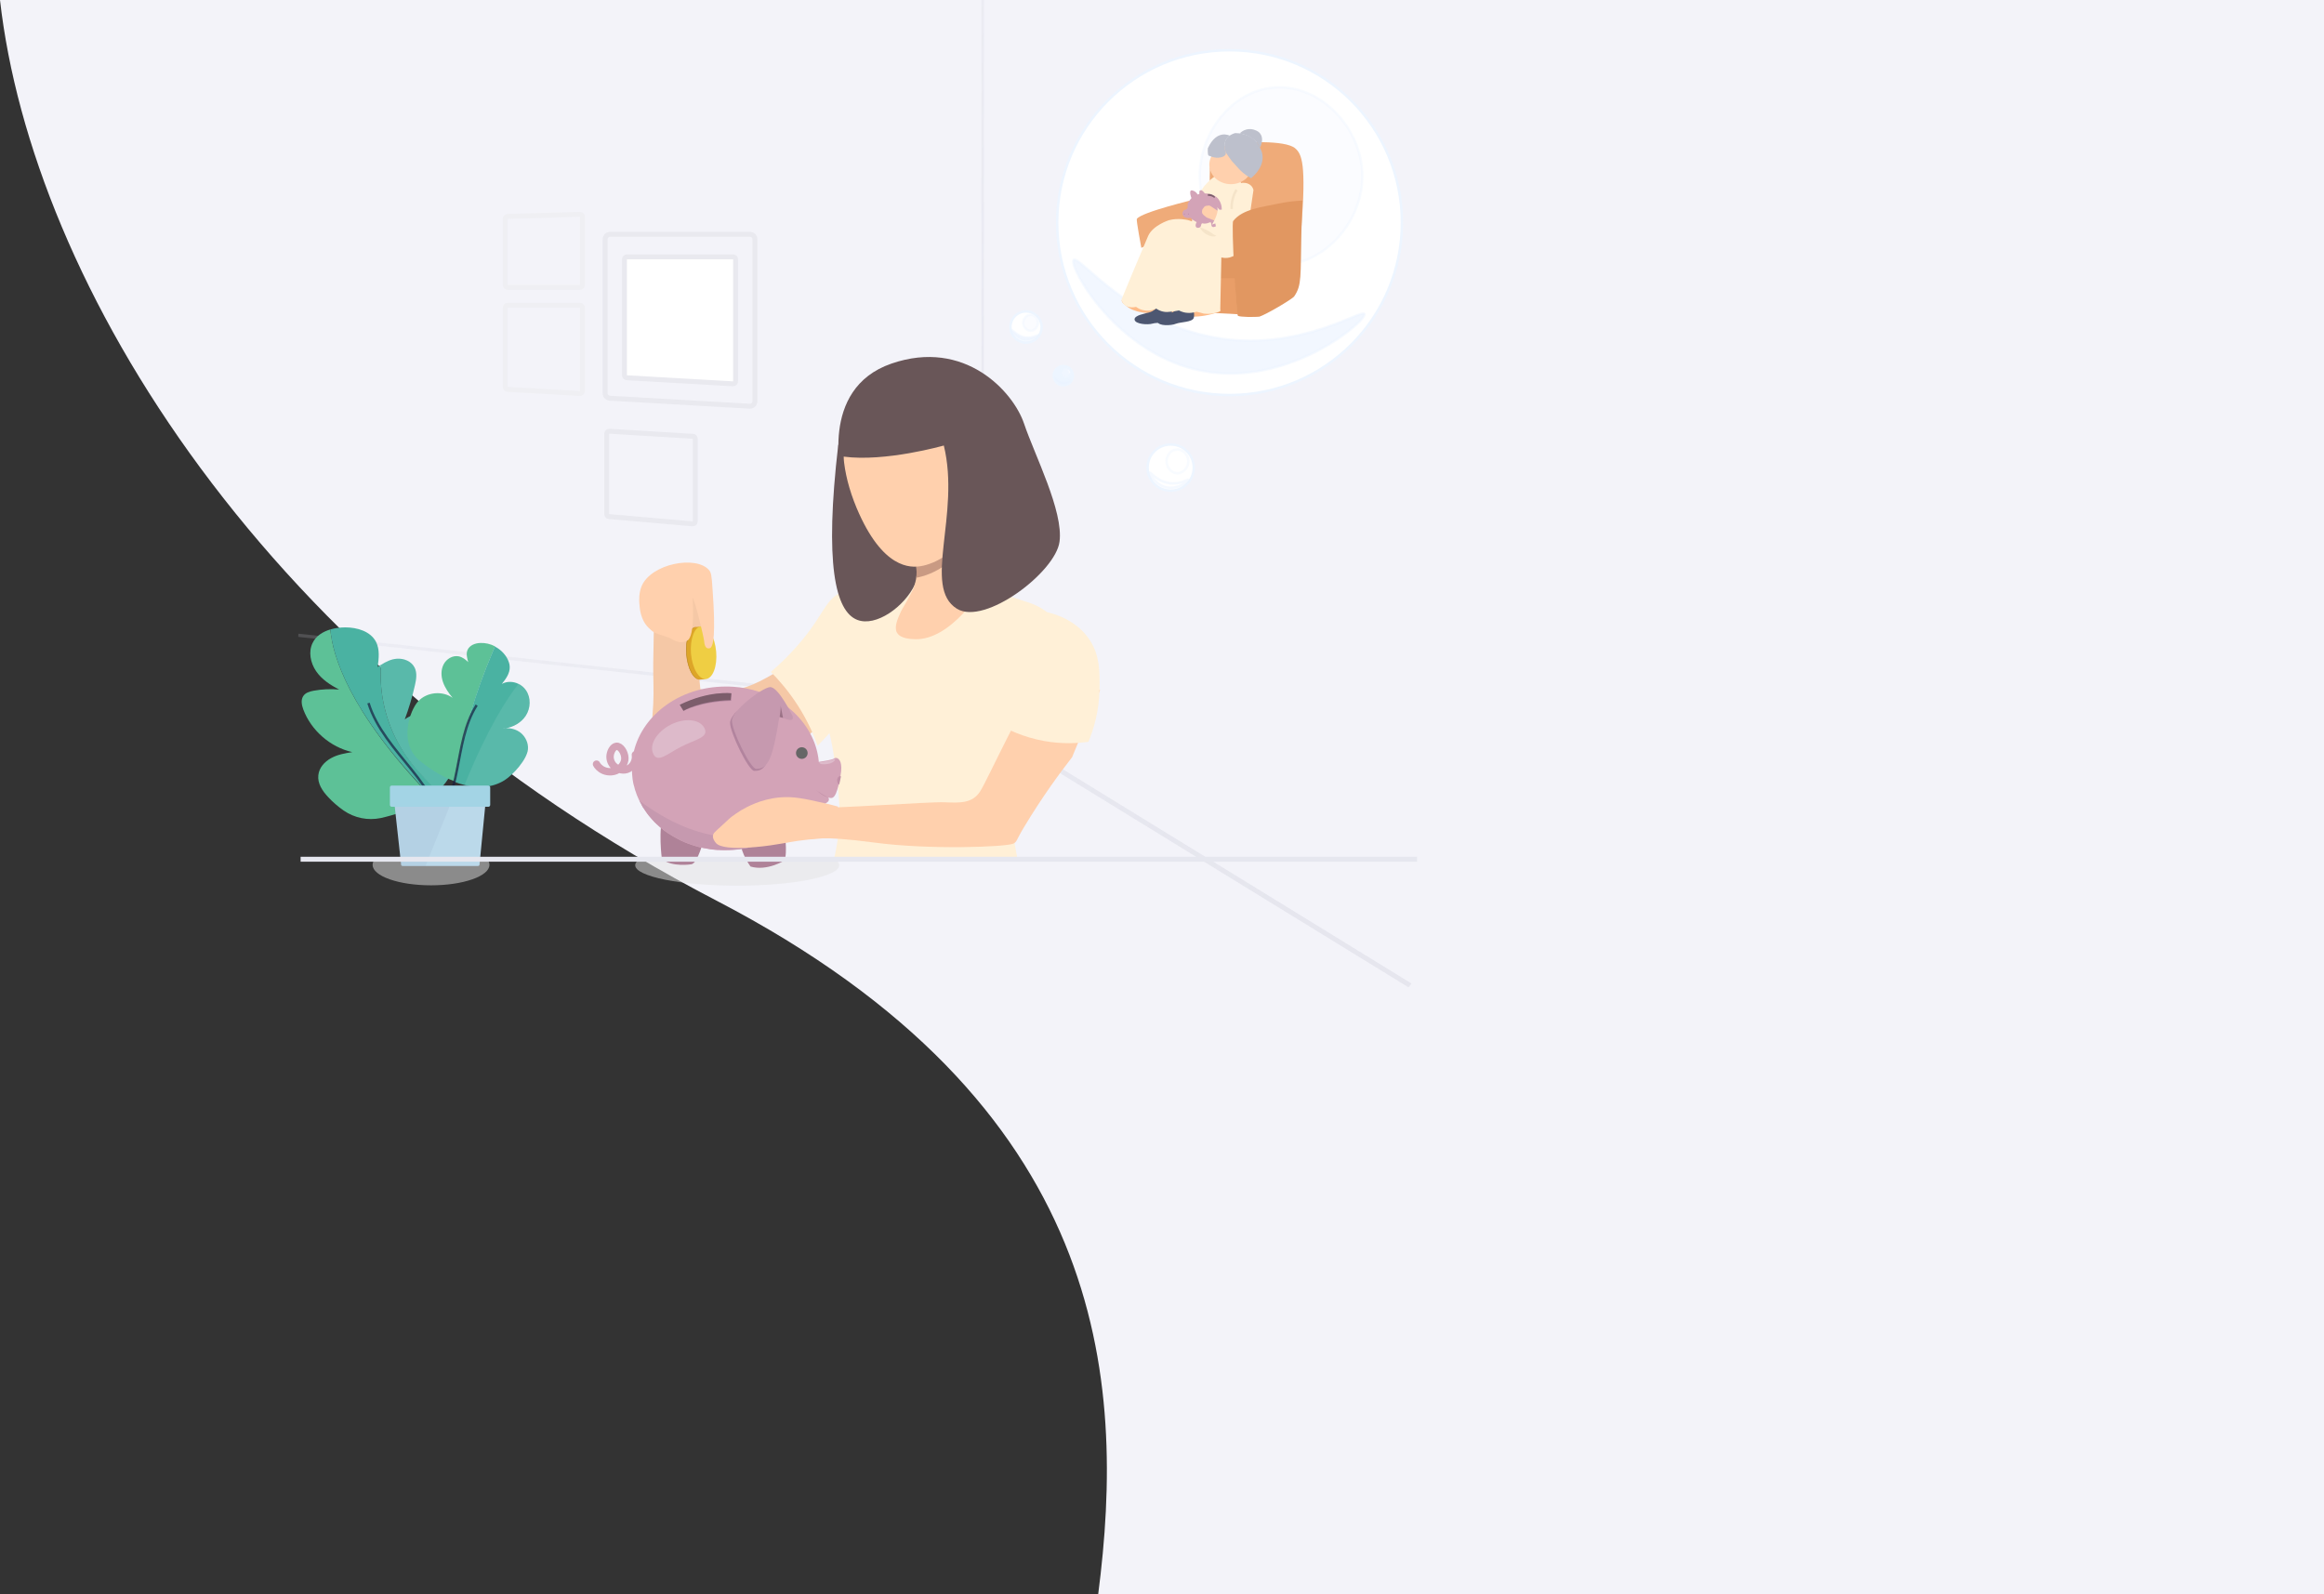 <svg width="943" height="647" viewBox="0 0 943 647" fill="none" xmlns="http://www.w3.org/2000/svg">
<rect x="0" y="0" width="943" height="647" fill="#333333" stroke="none"/>
<path fill-rule="evenodd" clip-rule="evenodd" d="M0 0C12.983 114.706 107.209 270.172 290.704 365.5C449.827 448.166 456.872 559.68 445.609 647H943V0H0Z" fill="#F3F3F9"/>
<path d="M498.91 160.321C537.539 160.321 568.855 128.995 568.855 90.352C568.855 51.708 537.539 20.382 498.91 20.382C460.28 20.382 428.965 51.708 428.965 90.352C428.965 128.995 460.28 160.321 498.91 160.321Z" fill="white" stroke="#EDF5FF" stroke-miterlimit="10"/>
<path opacity="0.5" d="M553.632 127.445C554.725 130.022 523.265 157.198 487.981 150.56C453.008 144 433.492 107.922 435.678 105.501C437.786 103.158 459.019 132.521 496.333 137.519C528.652 141.892 552.695 125.258 553.632 127.445Z" fill="#E6F1FF" stroke="#EDF5FF" stroke-miterlimit="10"/>
<path d="M545.67 59.584C547.621 67.705 541.22 76.061 539.737 75.592C538.488 75.202 541.61 68.564 538.878 60.443C535.834 51.462 528.184 47.87 528.808 46.933C529.589 45.84 543.25 49.666 545.67 59.584Z" fill="white"/>
<path opacity="0.4" d="M552.773 71.532C552.773 90.898 535.99 109.093 516.864 107.453C499.144 105.97 486.654 88.165 486.81 71.063C486.966 54.273 499.378 37.015 516.864 35.532C535.99 34.048 552.773 52.165 552.773 71.532Z" fill="#F5F9FF" stroke="#EDF5FF" stroke-miterlimit="10"/>
<path d="M247.252 175.008L281.184 177.073C281.711 177.105 282.123 177.542 282.123 178.071V211.593C282.123 212.18 281.621 212.64 281.036 212.589L247.105 209.64C246.588 209.595 246.191 209.163 246.191 208.644V176.006C246.191 175.43 246.677 174.973 247.252 175.008Z" stroke="#E9E9EF" stroke-width="2"/>
<path d="M247.537 95.094H304.321C305.425 95.094 306.321 95.989 306.321 97.094V162.856C306.321 164.006 305.354 164.919 304.206 164.853L247.423 161.6C246.364 161.539 245.537 160.663 245.537 159.603V97.094C245.537 95.989 246.433 95.094 247.537 95.094Z" stroke="#E9E9EF" stroke-width="2"/>
<path d="M254.385 104.25H297.473C298.025 104.25 298.473 104.697 298.473 105.25V154.76C298.473 155.335 297.989 155.791 297.416 155.758L254.328 153.305C253.799 153.275 253.385 152.837 253.385 152.306V105.25C253.385 104.697 253.833 104.25 254.385 104.25Z" fill="white" stroke="#E9E9EF" stroke-width="2"/>
<path d="M205.99 123.869H235.343C235.896 123.869 236.343 124.317 236.343 124.869V158.684C236.343 159.259 235.86 159.715 235.287 159.683L205.933 158.013C205.403 157.983 204.99 157.545 204.99 157.015V124.869C204.99 124.317 205.437 123.869 205.99 123.869Z" stroke="#EFEFF3" stroke-width="2"/>
<path d="M205.96 87.842L235.314 86.979C235.877 86.962 236.343 87.414 236.343 87.978V115.637C236.343 116.19 235.896 116.637 235.343 116.637H205.99C205.437 116.637 204.99 116.19 204.99 115.637V88.841C204.99 88.301 205.42 87.858 205.96 87.842Z" stroke="#EFEFF3" stroke-width="2"/>
<path fill-rule="evenodd" clip-rule="evenodd" d="M398.219 0V287.569L121.09 257.164L121 258.47L399.258 288.998V0H398.219ZM572.735 399.137L395.84 290.419L394.658 291.984L571.553 400.702L572.735 399.137Z" fill="url(#paint0_linear)"/>
<path d="M463.116 100.593C463.116 100.593 460.982 89.233 461.287 88.852C462.964 86.107 485.143 80.846 485.143 80.846L483.466 91.368L463.116 100.593Z" fill="#EFAB79"/>
<path d="M503.13 127.584C503.13 127.584 481.484 126.135 469.29 126.593L470.738 110.505L506.864 110.048L503.13 127.584Z" fill="#E99E68"/>
<path d="M455.189 121.865C454.884 122.78 457.323 124.382 457.933 124.839C458.619 125.296 460.22 126.288 463.649 126.821C466.393 127.279 468.527 127.126 469.061 127.05C477.368 126.516 479.884 129.337 487.582 128.27C491.164 127.812 495.356 126.593 495.279 125.83C495.203 124.763 487.963 125.296 476.454 124.077C463.802 122.78 455.723 120.341 455.189 121.865Z" fill="#FEBB88"/>
<path d="M475.463 123.466C475.463 123.466 473.634 123.543 472.72 123.238C471.805 122.933 471.119 123.085 471.119 123.085C471.119 123.085 468.68 126.135 466.698 126.669C464.793 127.279 460.144 127.889 460.372 129.718C460.601 131.548 465.708 131.93 467.689 131.32C469.671 130.71 474.32 131.396 475.158 129.718C476.073 128.117 475.082 124.305 475.463 123.466Z" fill="#4D5771"/>
<path d="M483.923 122.704C483.923 122.704 482.094 123.009 481.179 122.78C480.265 122.552 479.579 122.78 479.579 122.78C479.579 122.78 477.445 126.059 475.616 126.821C473.786 127.584 469.213 128.727 469.671 130.557C470.052 132.387 475.234 132.158 477.14 131.396C479.045 130.633 483.771 130.786 484.381 129.032C484.99 127.279 483.618 123.619 483.923 122.704Z" fill="#4D5771"/>
<path d="M469.29 104.482L503.892 103.719L503.663 112.869H469.671L469.29 104.482Z" fill="#E19761"/>
<path d="M492.307 62.929C492.307 62.929 494.365 59.727 498.938 58.659C503.511 57.592 521.498 56.677 525.538 60.184C528.281 62.547 530.034 66.588 528.053 92.435C527.214 103.872 526.071 113.326 525.157 119.73C520.507 122.628 515.782 125.525 511.133 128.422C508.236 128.346 505.264 128.27 502.368 128.193C502.215 127.278 501.987 125.83 501.834 123.924C499.624 103.109 506.026 93.502 500.386 87.174C497.185 83.667 493.831 85.192 491.697 81.075C491.697 81.075 490.554 78.94 490.935 68.266L492.307 62.929Z" fill="#EFAB79"/>
<path d="M485.601 90.987C485.448 90.91 485.067 90.605 484.381 90.224C483.39 89.69 482.552 89.462 482.018 89.309C482.018 89.309 478.055 88.318 474.244 89.385C474.244 89.385 467.766 91.444 465.86 95.79L459.839 110.047L455.038 121.637C455.19 122.17 455.495 122.856 456.105 123.543C457.934 125.372 460.83 124.534 460.983 124.534C461.592 124.991 462.736 125.754 464.412 125.982C466.699 126.364 468.452 125.525 469.138 125.22C470.205 125.982 471.196 126.287 471.882 126.44C473.101 126.745 474.168 126.592 475.616 126.44C476.759 126.287 477.674 126.135 478.36 125.982C478.894 126.287 479.579 126.516 480.342 126.745C482.628 127.279 484.534 126.821 485.524 126.516C486.515 126.745 487.506 126.974 488.497 127.279C489.335 127.355 490.402 127.431 491.698 127.279C493.146 127.05 494.366 126.669 495.128 126.287C495.28 119.044 495.433 111.801 495.585 104.482C496.347 104.634 497.567 104.863 499.015 104.482C501.454 103.795 502.749 101.889 503.435 100.746C505.722 97.239 506.484 91.673 504.655 90.605C502.597 89.385 499.853 95.256 494.518 94.799C491.317 94.494 486.591 91.749 485.601 90.987Z" fill="#FFF0D7"/>
<path d="M493.375 71.239C491.774 72.307 488.039 75.128 485.677 80.388C483.314 85.802 483.848 90.681 484.229 92.511C488.802 93.96 493.298 95.485 497.871 96.933C496.804 89.157 498.481 84.734 500.31 82.066C501.758 80.084 504.578 77.263 503.74 74.67C503.435 73.755 502.749 73.069 502.292 72.688C499.319 72.23 496.347 71.773 493.375 71.239Z" fill="#FFF0D7"/>
<path d="M499.472 74.747C504.312 74.747 508.237 71.197 508.237 66.817C508.237 62.438 504.312 58.888 499.472 58.888C494.631 58.888 490.707 62.438 490.707 66.817C490.707 71.197 494.631 74.747 499.472 74.747Z" fill="#FFD0AD"/>
<path d="M497.338 61.785C497.338 61.785 498.329 63.386 499.853 65.369C500.615 66.207 501.301 66.97 502.063 67.808C502.825 68.723 503.969 69.867 505.417 70.934C506.179 71.468 506.941 71.926 507.627 72.307C507.627 72.307 515.02 66.817 511.286 59.955C511.286 59.955 509.38 54.161 501.225 54.008C501.225 54.008 495.051 55.304 497.338 61.785Z" fill="#BDC0CC"/>
<path d="M497.338 61.785C497.871 63.615 494.975 63.92 494.975 63.92C492.917 64.377 490.326 63.081 490.326 63.081C489.945 62.319 490.097 60.184 490.097 60.184C493.755 52.178 499.014 55.076 499.014 55.076C499.014 55.076 495.737 56.677 497.338 61.785Z" fill="#BDC0CC"/>
<path d="M503.054 54.161C503.435 53.703 504.349 52.941 505.721 52.56C508.084 51.95 509.989 53.093 510.371 53.322C510.371 53.322 513.572 55 511.285 59.879C510.904 59.193 510.447 58.354 509.761 57.592C507.398 55.076 504.349 54.39 503.054 54.161Z" fill="#BDC0CC"/>
<path d="M497.871 88.318C497.49 92.664 498.938 96.171 501.301 96.934C501.758 97.086 502.521 97.239 503.588 96.934C504.883 97.086 505.874 95.714 505.874 95.714L508.618 77.11C507.856 74.137 504.807 74.213 504.807 74.213C502.216 73.908 500.005 76.882 500.005 76.882C500.005 76.882 498.71 80.465 498.557 81.685C498.329 82.752 498.176 83.896 498.024 85.116C497.948 86.26 497.871 87.327 497.871 88.318Z" fill="#FFF0D7"/>
<path d="M486.744 92.206C487.43 92.359 488.039 92.588 488.649 92.892C489.259 93.198 489.792 93.426 490.326 93.731C490.859 94.036 491.393 94.341 491.85 94.722C492.384 95.027 492.841 95.409 493.527 95.713C492.841 96.019 492.079 96.019 491.469 95.866C490.783 95.713 490.173 95.485 489.564 95.104C488.954 94.799 488.497 94.341 487.963 93.884C487.506 93.35 487.049 92.816 486.744 92.206Z" fill="#F5E4C9"/>
<path d="M488.573 78.483C492.307 78.406 494.136 80.465 494.136 80.465C494.136 80.465 495.661 82.142 495.737 84.506C495.737 84.735 495.737 84.887 495.737 84.887C495.737 84.887 495.737 84.963 495.737 85.04C495.28 90.91 493.222 91.901 493.222 91.901C493.069 91.978 492.307 92.359 491.85 91.978C491.316 91.597 491.697 90.377 491.164 90.224C491.012 90.148 490.935 90.3 490.326 90.453C489.944 90.605 489.411 90.758 488.801 90.758C488.115 90.758 488.039 90.529 487.734 90.682C487.277 90.91 487.506 91.597 487.048 92.13C486.667 92.511 485.829 92.588 485.448 92.283C484.762 91.673 485.448 90.148 485.6 90.148C485.6 90.148 484.914 89.843 484.228 89.385C483.618 88.928 483.085 88.394 483.085 88.394C483.085 88.394 481.18 88.852 480.341 87.784C479.808 87.174 479.731 86.183 480.189 85.573C480.57 85.04 481.18 85.268 481.637 84.735C482.17 84.125 481.637 83.591 482.094 82.371C482.551 81.304 483.466 80.465 483.466 80.389C483.39 80.389 482.475 77.796 483.237 77.339C483.542 77.11 484 77.339 484.381 77.491C485.371 77.873 485.981 78.864 485.905 78.94C485.905 78.94 486.515 78.711 486.667 78.711C486.743 78.711 487.506 78.483 488.573 78.483Z" fill="#D3A3B7"/>
<path d="M494.365 85.726C493.298 85.04 492.308 84.353 491.241 83.667C490.936 83.439 490.555 83.362 490.25 83.439L489.64 83.515C489.259 83.515 488.802 83.743 488.573 84.049L488.116 84.658C487.811 84.963 487.735 85.421 487.735 85.802V86.107C487.735 86.488 487.963 86.87 488.268 87.174L489.488 88.166C489.64 88.242 489.792 88.394 489.945 88.394C490.936 88.776 491.85 89.157 492.841 89.538C493.146 89.081 493.451 88.471 493.756 87.784C493.984 87.022 494.213 86.336 494.365 85.726Z" fill="#FFD0AD"/>
<path d="M503.664 100.669C503.664 100.669 503.207 106.54 502.292 106.616" stroke="#4A4A4A" stroke-width="1.5" stroke-miterlimit="10" stroke-linejoin="round"/>
<path d="M486.972 80.846C486.896 80.389 486.82 79.931 486.744 79.398C486.668 78.711 486.667 78.102 486.667 77.568C486.82 77.415 486.972 77.263 487.201 77.186C487.887 77.11 488.573 78.102 488.954 78.635C489.183 79.016 489.488 79.474 489.716 80.084C488.802 80.389 487.887 80.618 486.972 80.846Z" fill="#D3A3B7"/>
<path d="M494.746 91.52C494.746 91.52 496.042 95.942 501.453 95.79" stroke="#4A4A4A" stroke-width="0.75" stroke-miterlimit="10" stroke-linejoin="round"/>
<path d="M501.758 77.034C501.758 77.034 499.548 80.16 499.777 84.811" stroke="#F5E4C9" stroke-miterlimit="10"/>
<path d="M520.889 118.815L520.965 119.197L520.279 119.273L520.889 118.815Z" fill="#4A4A4A"/>
<path d="M490.097 78.788C490.097 78.788 491.393 78.406 492.993 79.779L492.765 80.389C492.765 80.389 491.926 79.474 490.097 79.474V78.788Z" fill="#7C5D6B"/>
<path d="M481.637 88.166C482.605 88.166 483.39 87.517 483.39 86.717C483.39 85.917 482.605 85.268 481.637 85.268C480.668 85.268 479.884 85.917 479.884 86.717C479.884 87.517 480.668 88.166 481.637 88.166Z" fill="#D3A3B7"/>
<path d="M480.57 87.098C480.696 87.098 480.799 86.996 480.799 86.869C480.799 86.743 480.696 86.641 480.57 86.641C480.444 86.641 480.341 86.743 480.341 86.869C480.341 86.996 480.444 87.098 480.57 87.098Z" fill="#C18FA6"/>
<path d="M482.247 87.098C482.373 87.098 482.475 86.996 482.475 86.869C482.475 86.743 482.373 86.641 482.247 86.641C482.12 86.641 482.018 86.743 482.018 86.869C482.018 86.996 482.12 87.098 482.247 87.098Z" fill="#C18FA6"/>
<path d="M502.216 91.978C501.987 89.843 501.682 89.004 501.301 88.318C500.92 87.632 500.463 87.174 500.158 86.869C498.405 84.811 494.823 85.116 494.823 85.116L493.908 84.124C494.746 86.564 491.774 91.139 491.774 91.139L493.146 90.681C493.451 94.036 497.262 96.323 497.262 96.323C499.243 97.162 501.149 97.238 502.063 96.247C502.597 95.714 502.444 94.417 502.216 91.978Z" fill="#FFF0D7"/>
<path d="M528.51 81.38C528.358 84.277 528.205 88.852 528.053 94.57C527.672 112.182 528.282 115.69 525.157 120.264C524.395 121.408 513.038 128.041 511.133 128.422C509.227 128.804 503.13 128.651 502.368 128.194C501.606 127.736 499.548 90.682 500.386 89.691C504.121 84.811 512.505 83.972 517.687 82.829C522.108 81.837 525.919 81.532 528.51 81.38Z" fill="#E19761"/>
<path opacity="0.5" d="M340.516 351.134C340.516 355.708 321.995 359.444 299.13 359.444C276.265 359.444 257.744 355.708 257.744 351.134C257.744 350.371 258.278 349.609 259.193 348.923H339.144C340.059 349.609 340.516 350.371 340.516 351.134Z" fill="#E5E5E5"/>
<path opacity="0.5" d="M198.6 350.981C198.6 355.556 188.006 359.292 174.897 359.292C161.788 359.292 151.193 355.556 151.193 350.981C151.193 350.219 151.498 349.456 152.032 348.77H197.762C198.295 349.456 198.6 350.219 198.6 350.981Z" fill="#E5E5E5"/>
<path d="M134.045 255.448C130.996 256.363 128.252 258.04 126.88 260.861C125.051 264.445 125.966 269.019 128.252 272.374C130.539 275.729 134.045 278.016 137.627 279.846C134.197 279.541 130.691 279.693 127.337 280.303C125.661 280.608 123.832 281.142 122.993 282.591C122.002 284.192 122.46 286.25 123.069 287.928C126.27 296.467 134.045 303.253 142.962 305.235C139.989 305.692 136.941 306.226 134.349 307.675C131.682 309.123 129.472 311.563 129.167 314.613C128.786 317.968 130.843 321.017 133.13 323.457C135.035 325.516 137.169 327.346 139.456 328.947C143.877 331.997 149.288 333.064 154.471 331.997C155.919 331.692 157.291 331.31 158.663 330.929C164.303 329.328 169.943 327.193 174.744 323.762C174.821 323.686 174.973 323.61 175.049 323.533C141.133 288.461 134.883 265.512 134.045 255.448Z" fill="#5DC197"/>
<path d="M134.044 255.448C135.95 254.914 138.084 254.609 140.065 254.609C144.943 254.609 150.355 256.21 152.565 260.48C154.166 263.53 153.708 267.266 153.251 270.697C153.708 270.392 154.089 270.087 154.547 269.782V270.315C154.242 275.881 154.699 281.523 155.995 286.936C158.281 296.696 163.083 305.692 169.866 313.012L177.488 321.322C176.726 322.009 175.887 322.695 175.049 323.305C141.132 288.461 134.883 265.512 134.044 255.448Z" fill="#4AB2A2"/>
<path d="M155.995 287.013C154.699 281.6 154.242 275.958 154.547 270.392V269.858C156.529 268.562 158.739 267.494 161.025 267.342C163.922 267.113 167.047 268.409 168.266 271.002C169.333 273.213 168.876 275.805 168.342 278.169C167.275 282.896 165.903 287.47 164.227 291.969C168.876 288.385 176.116 289.224 180.461 293.265C184.729 297.306 186.177 303.863 184.729 309.581C183.586 314.156 180.842 318.197 177.336 321.399L169.714 313.088C163.083 305.769 158.282 296.772 155.995 287.013Z" fill="#4AB2A2"/>
<path opacity="0.1" d="M155.995 287.013C154.699 281.6 154.242 275.958 154.547 270.392V269.858C156.529 268.562 158.739 267.494 161.025 267.342C163.922 267.113 167.047 268.409 168.266 271.002C169.333 273.213 168.876 275.805 168.342 278.169C167.275 282.896 165.903 287.47 164.227 291.969C168.876 288.385 176.116 289.224 180.461 293.265C184.729 297.306 186.177 303.863 184.729 309.581C183.586 314.156 180.842 318.197 177.336 321.399L169.714 313.088C163.083 305.769 158.282 296.772 155.995 287.013Z" fill="#DEF1F1"/>
<path opacity="0.7" d="M149.517 285.335C152.718 295.628 160.263 303.939 167.047 312.402C173.83 320.865 180.232 330.472 180.461 341.298" stroke="#181E41" stroke-miterlimit="10"/>
<path d="M169.714 284.573C173.22 280.837 179.469 280.227 183.661 283.2C182.061 281.294 180.613 279.236 179.774 276.872C178.936 274.509 178.86 271.84 180.003 269.629C181.146 267.418 183.661 265.893 186.1 266.35C187.625 266.655 188.92 267.647 189.987 268.714C189.53 267.113 189.073 265.359 189.682 263.834C190.521 261.852 192.807 261.013 194.865 260.937C196.923 260.861 198.981 261.318 200.886 262.31L199.895 264.673C192.731 281.523 187.548 299.135 184.5 317.129C178.707 314.918 173.448 311.411 170.095 308.513C161.711 301.499 166.208 288.309 169.714 284.573Z" fill="#5DC197"/>
<path opacity="0.1" d="M205.231 295.399C204.85 295.475 204.468 295.475 204.087 295.552C204.468 295.475 204.85 295.475 205.231 295.399Z" fill="#DEF1F1"/>
<path d="M199.819 264.749L200.81 262.386C202.868 263.453 204.697 265.131 205.84 267.265C206.374 268.333 206.831 269.476 206.831 270.696C206.907 273.289 205.231 275.576 203.63 277.558C205.688 276.415 208.279 276.491 210.413 277.558C211.633 278.092 212.624 279.007 213.386 280.074C215.52 283.124 215.367 287.394 213.31 290.52C211.48 293.264 208.432 295.018 205.154 295.552C204.773 295.552 204.392 295.628 204.011 295.704C204.392 295.704 204.773 295.628 205.154 295.552C207.288 295.399 209.499 296.009 211.252 297.382C213.233 298.983 214.453 301.575 214.224 304.091C213.843 308.208 208.203 314.46 204.697 316.671C199.667 319.797 193.95 319.95 188.463 318.577C187.091 318.272 185.719 317.815 184.423 317.281C187.472 299.135 192.655 281.523 199.819 264.749Z" fill="#4AB2A2"/>
<path opacity="0.1" d="M213.462 279.922C215.596 282.972 215.444 287.241 213.386 290.367C211.557 293.112 208.508 294.866 205.231 295.399C204.849 295.399 204.468 295.476 204.087 295.552C204.468 295.552 204.849 295.476 205.231 295.399C207.365 295.247 209.575 295.857 211.328 297.229C213.31 298.83 214.529 301.423 214.3 303.939C213.919 308.056 208.279 314.308 204.773 316.519C199.743 319.645 194.027 319.797 188.539 318.425C197.761 295.857 205.459 283.734 210.49 277.406C211.633 278.016 212.7 278.854 213.462 279.922Z" fill="#DEF1F1"/>
<path opacity="0.7" d="M193.417 286.174C188.463 293.951 187.243 303.405 185.414 312.478C183.661 321.551 180.917 331.005 173.981 337.105" stroke="#181E41" stroke-miterlimit="10"/>
<path d="M163.388 351.439H193.951C194.255 351.439 194.56 351.21 194.56 350.981L197.457 321.246C197.457 320.941 197.228 320.636 196.847 320.636H160.11C159.729 320.636 159.424 320.941 159.501 321.246L162.778 350.981C162.778 351.21 163.007 351.439 163.388 351.439Z" fill="#BBD9EA"/>
<path opacity="0.05" d="M185.872 318.73L172.687 351.362H163.388C163.388 351.362 163.312 351.591 162.778 350.905L158.968 318.73H185.872Z" fill="#283168"/>
<path d="M158.967 327.422H198.142C198.6 327.422 198.905 327.041 198.905 326.659V319.569C198.905 319.111 198.524 318.806 198.142 318.806H158.967C158.51 318.806 158.205 319.188 158.205 319.569V326.659C158.205 327.041 158.51 327.422 158.967 327.422Z" fill="#A3D4E5"/>
<path d="M340.516 284.801C338.534 288.232 334.876 293.417 328.931 297.61C324.968 300.431 320.013 302.642 294.786 305.311C276.189 307.293 271.158 306.836 268.643 305.311C268.338 305.158 267.957 304.853 267.5 304.396C263.384 300.66 264.604 294.027 265.061 285.793C265.366 280.227 264.985 274.737 265.061 269.171C265.214 261.09 265.29 254.304 265.442 249.119C265.899 248.433 271.463 239.97 279.695 240.504C281.067 240.58 284.42 240.809 286.249 243.172C288.993 246.679 285.64 251.94 284.496 259.183C283.734 263.987 283.124 270.925 284.192 279.693C290.289 280.913 295.014 280.532 298.139 279.998C305.075 278.778 310.563 275.5 321.309 269.019C327.33 265.359 326.797 265.283 329.083 264.139C338.001 259.717 347.375 260.175 354.768 261.623C349.967 269.4 345.241 277.101 340.516 284.801Z" fill="#F5C8A6"/>
<path d="M366.277 238.445C362.695 237.378 351.262 234.633 340.668 240.656C334.799 244.011 334.037 249.272 326.034 259.107C320.928 265.359 316.126 269.858 312.773 272.679C316.126 276.034 320.013 280.532 323.748 286.326C327.635 292.426 330.15 298.068 331.751 302.643C336.476 297.915 341.506 292.121 346.308 285.107C358.35 267.723 363.686 250.568 366.277 238.445Z" fill="#FFF0D7"/>
<path d="M410.559 327.65C410.102 333.292 411.016 339.163 412.922 348.922H338.305C338.686 347.55 338.991 346.178 339.22 344.729C341.811 331.691 340.363 321.093 338.686 308.971C335.866 288.995 332.589 290.443 334.113 283.658C336.324 273.822 343.183 271.154 360.637 249.958C364.295 245.536 367.115 241.8 368.945 239.436C370.012 238.369 372.146 236.082 373.213 232.422C374.585 227.847 373.441 223.959 372.984 222.586C381.749 218.698 390.514 214.81 399.355 210.921C399.431 210.921 398.288 223.73 398.822 227.847C398.822 227.847 398.974 233.718 401.108 236.158C408.654 244.621 419.019 242.41 426.031 249.577C436.549 260.403 426.717 287.241 423.363 296.314C417.114 313.012 411.626 314.613 410.559 327.65Z" fill="#FFF0D7"/>
<path d="M286.783 275.575L284.116 275.804C281.448 276.033 278.933 271.382 278.476 265.511C278.019 259.64 279.695 254.608 282.363 254.456L285.03 254.227C282.363 254.456 280.686 259.412 281.143 265.282C281.677 271.153 284.192 275.804 286.783 275.575Z" fill="#DDA528"/>
<path d="M284.344 275.804H284.115C281.448 276.033 278.933 271.382 278.475 265.511C278.018 259.64 279.695 254.608 282.362 254.456H282.591C279.923 254.684 278.247 259.64 278.704 265.511C279.161 271.382 281.676 276.033 284.344 275.804Z" fill="#BA872D"/>
<path d="M286.401 275.576C283.581 275.805 280.914 271.23 280.38 265.283C279.923 259.412 281.752 254.38 284.572 254.151C287.392 253.923 290.06 258.497 290.593 264.444C291.127 270.391 289.221 275.347 286.401 275.576Z" fill="#EFCE43"/>
<path d="M287.697 231.354C288.536 232.346 288.764 233.26 289.145 239.36C290.441 257.354 289.526 262.614 288.002 263.072C287.469 263.224 287.011 263.072 287.011 263.072C286.097 262.691 285.792 261.394 285.716 260.175C285.563 258.573 282.057 243.63 280.99 242.562C280.99 242.562 282.286 258.345 278.78 260.022C275.274 261.776 273.064 259.26 271.082 258.65C265.137 256.744 265.289 256.82 263.079 254.685C259.802 251.407 259.573 246.756 259.421 244.773C259.345 243.706 259.192 240.656 260.335 237.911C264.146 228.762 282.438 225.255 287.697 231.354Z" fill="#FFD0AD"/>
<path d="M285.639 340.459C285.639 340.459 283.124 350.447 280.533 350.752C280.533 350.752 272.682 352.048 268.567 348.617C268.567 348.617 266.89 336.037 269.329 330.7L285.639 340.459Z" fill="#AF8298"/>
<path d="M318.26 336.8C318.26 336.8 319.709 346.33 318.26 349.227C318.26 349.227 311.248 353.649 304.541 351.667C304.541 351.667 300.578 346.254 300.578 341.984L318.26 336.8Z" fill="#AF8298"/>
<path d="M256.448 312.02C256.448 312.401 256.448 312.783 256.448 313.164C256.448 313.926 256.524 314.689 256.6 315.375C256.6 315.68 256.677 315.985 256.677 316.214C256.753 316.671 256.829 317.052 256.905 317.51C256.982 317.967 257.058 318.349 257.21 318.806C257.21 318.958 257.286 319.111 257.363 319.263C257.363 319.416 257.439 319.492 257.439 319.645C257.591 320.331 257.82 321.017 258.125 321.779V321.856C258.353 322.542 258.658 323.228 258.963 323.914C259.039 324.067 259.116 324.219 259.192 324.448C259.268 324.677 259.42 324.829 259.497 325.058C259.649 325.363 259.802 325.744 260.03 326.049C260.183 326.354 260.335 326.659 260.488 326.964C260.716 327.422 260.945 327.803 261.25 328.184C261.478 328.565 261.783 328.946 262.012 329.328C262.241 329.709 262.545 330.014 262.774 330.395C263.079 330.852 263.46 331.234 263.765 331.615C264.07 331.996 264.451 332.377 264.756 332.759C265.061 333.064 265.365 333.445 265.67 333.75L265.747 333.826C266.356 334.436 266.966 334.97 267.576 335.503L267.652 335.58C268.262 336.113 268.948 336.647 269.634 337.181C270.167 337.562 270.701 337.943 271.31 338.324C271.539 338.477 271.768 338.629 272.072 338.782C272.454 339.011 272.758 339.239 273.14 339.468C273.444 339.621 273.673 339.773 273.978 339.925C274.664 340.307 275.274 340.612 275.96 340.993C277.027 341.527 278.094 341.984 279.161 342.365C280.151 342.747 281.142 343.051 282.133 343.356C284.039 343.966 286.096 344.348 288.154 344.653C289.069 344.805 290.06 344.881 290.974 344.958C291.127 344.958 291.203 344.958 291.355 344.958C292.346 345.034 293.413 345.034 294.404 345.034C296.614 345.034 298.748 344.881 300.806 344.576C307.361 343.585 313.306 341.145 318.26 337.714C320.546 336.113 322.68 334.207 324.433 332.149C324.51 332.072 324.51 331.996 324.586 331.996C324.891 331.615 325.196 331.31 325.501 330.929C326.263 330.014 326.949 329.023 327.635 327.955C327.711 327.879 327.787 327.803 327.787 327.65C331.293 328.565 334.265 326.735 335.866 325.439C336.323 325.058 336.476 324.448 336.247 323.914C336.247 323.838 336.171 323.762 336.095 323.686C336.095 323.686 336.095 323.686 336.095 323.609C336.171 323.609 336.247 323.686 336.247 323.686C337.543 324.143 338.381 323.838 339.22 321.932C339.601 321.017 339.982 319.797 340.363 318.196C340.591 317.357 340.744 316.442 340.973 315.375C341.049 315.223 341.049 314.994 341.049 314.841C342.04 309.58 340.591 307.827 339.448 307.598C339.143 307.522 338.838 307.598 338.686 307.674C338.61 307.674 338.61 307.751 338.534 307.751C337.924 308.361 334.189 308.894 332.208 309.199C332.208 309.047 332.208 308.971 332.208 308.818C332.131 308.361 332.131 307.903 332.055 307.522C330.836 299.44 326.339 292.273 319.784 287.089C316.278 284.344 312.239 282.209 307.818 280.684C304.541 279.617 301.111 278.93 297.453 278.702C296.462 278.625 295.395 278.625 294.404 278.625C275.426 278.625 259.649 290.824 256.829 306.683C256.6 308.132 256.448 309.657 256.372 311.182C256.448 311.639 256.448 311.868 256.448 312.02Z" fill="#D3A3B7"/>
<path d="M259.497 324.982C259.65 325.287 259.802 325.668 260.031 325.973C260.183 326.278 260.336 326.583 260.488 326.888C260.717 327.345 260.945 327.727 261.25 328.108C261.479 328.489 261.784 328.87 262.012 329.252C262.241 329.633 262.546 329.938 262.775 330.319C263.079 330.776 263.46 331.158 263.765 331.539C264.07 331.92 264.451 332.301 264.756 332.683C265.061 332.988 265.366 333.369 265.671 333.674L265.747 333.75C266.357 334.36 266.966 334.894 267.576 335.427L267.652 335.504C268.262 336.037 268.948 336.571 269.634 337.105C270.168 337.486 270.701 337.867 271.311 338.248C271.539 338.401 271.768 338.553 272.073 338.706C272.454 338.935 272.759 339.163 273.14 339.392C273.445 339.545 273.674 339.697 273.978 339.849C274.664 340.231 275.274 340.536 275.96 340.917C277.027 341.451 278.094 341.908 279.161 342.289C280.152 342.671 281.143 342.975 282.134 343.28C284.039 343.89 286.097 344.272 288.155 344.577C289.069 344.729 290.06 344.805 290.975 344.882C291.127 344.882 291.203 344.882 291.356 344.882C292.347 344.958 293.414 344.958 294.405 344.958C296.615 344.958 298.749 344.805 300.807 344.5C307.361 343.509 313.306 341.069 318.26 337.638C320.547 336.037 322.681 334.131 324.434 332.073C324.51 331.996 324.51 331.92 324.586 331.92C324.891 331.539 325.196 331.234 325.501 330.853C305.913 344.577 282.896 342.442 259.497 324.982Z" fill="#C699AF"/>
<path d="M325.348 307.979C326.653 307.979 327.711 306.921 327.711 305.616C327.711 304.31 326.653 303.252 325.348 303.252C324.043 303.252 322.986 304.31 322.986 305.616C322.986 306.921 324.043 307.979 325.348 307.979Z" fill="#666666"/>
<path d="M336.248 323.762C336.248 323.762 332.437 321.779 331.141 320.56C331.217 320.56 332.97 322.694 336.248 323.762Z" fill="#C18FA6"/>
<path d="M339.677 316.747C339.677 317.51 340.058 318.196 340.516 318.425C340.744 317.586 340.897 316.671 341.125 315.604C341.202 315.451 341.202 315.223 341.202 315.07C341.049 314.994 340.973 314.994 340.821 314.994C340.211 314.994 339.677 315.756 339.677 316.747Z" fill="#C18FA6"/>
<path d="M296.234 293.341C296.234 297.458 303.779 312.859 306.065 312.859C307.666 312.859 309.343 312.63 310.791 310.191C309.724 311.029 308.581 311.105 307.514 311.105C305.227 311.105 297.682 295.704 297.682 291.587C297.682 290.672 298.291 289.452 299.358 288.08C297.529 290.062 296.234 291.968 296.234 293.341Z" fill="#B2849E"/>
<path d="M296.768 281.37C296.768 281.37 288.003 280.303 276.037 286.25L277.332 288.537C277.332 288.537 283.887 284.801 296.691 284.42L296.768 281.37Z" fill="#B2849E"/>
<path d="M265.137 306.073C266.966 309.733 270.853 305.845 276.57 302.947C282.286 300.05 287.697 299.288 285.868 295.552C284.039 291.816 277.865 291.206 272.149 294.103C266.357 297.077 263.232 302.414 265.137 306.073Z" fill="#DDBACA"/>
<path d="M321.537 290.443C321.537 290.443 315.745 278.473 312.391 278.854C309.038 279.235 296.996 288.385 296.996 292.502C296.996 296.619 304.541 312.02 306.828 312.02C309.114 312.02 311.629 311.486 313.611 304.243C315.516 297 315.974 291.358 316.355 290.977C316.736 290.596 322.833 294.255 321.537 290.443Z" fill="#C699AF"/>
<path d="M316.355 290.977C316.355 290.977 316.965 287.394 316.736 286.25C316.507 285.106 317.727 291.358 317.727 291.358L316.355 290.977Z" fill="#9B7286"/>
<path d="M332.36 309.352C332.513 310.191 334.113 310.343 335.866 310.038C337.695 309.733 338.991 308.818 338.839 307.98V307.903C338.762 307.903 338.762 307.98 338.686 307.98C338.076 308.59 334.342 309.123 332.36 309.428C332.36 309.276 332.36 309.199 332.36 309.047C332.36 309.199 332.36 309.276 332.36 309.352Z" fill="#DDBACA"/>
<path d="M296.767 281.37C296.767 281.37 287.774 280.15 275.808 286.021L277.332 288.461C277.332 288.461 283.658 284.496 296.463 284.115L296.767 281.37Z" fill="#7C5D6B"/>
<path d="M340.134 180.5C334.494 228.915 338.915 248.052 347.832 251.559C355.454 254.533 366.963 246.222 371.231 237.225C378.7 221.519 368.182 195.749 340.134 180.5Z" fill="#695658"/>
<path d="M401.26 234.862C398.745 239.131 386.017 259.87 371.231 259.412C369.707 259.336 365.286 259.26 363.914 256.667C362.771 254.456 364.219 251.178 365.286 248.814C365.819 247.518 366.124 247.213 367.725 244.392C368.944 242.181 369.859 240.428 370.469 239.208C371.002 237.911 371.612 236.005 371.917 233.718C372.222 231.812 372.527 229.677 371.917 227.161C371.307 224.264 369.783 222.053 368.487 220.604C378.014 214.428 387.541 208.253 397.068 202.077C396.23 208.558 396.382 213.971 396.687 217.936C397.449 226.932 399.431 231.354 400.346 233.108C400.651 233.871 401.032 234.481 401.26 234.862Z" fill="#FFD0AD"/>
<path d="M394.782 210.845C387.084 217.249 379.386 223.578 371.689 229.982C371.765 230.592 371.917 231.278 371.917 232.041C371.917 232.956 371.841 233.794 371.765 234.481C374.585 233.947 379.615 232.498 384.493 228.61C392.42 222.129 394.325 213.437 394.782 210.845Z" fill="#C99A83"/>
<path d="M373.67 229.753C369.63 230.44 358.122 231.126 347.604 206.194C334.875 175.697 346.689 156.407 358.96 150.917C371.231 145.504 383.883 147.639 393.639 163.04C393.639 163.04 400.879 175.087 397.449 199.637C394.096 224.188 378.09 229.067 373.67 229.753Z" fill="#FFD0AD"/>
<path d="M398.898 183.092C400.27 183.092 401.946 186.828 401.565 190.183C401.184 193.919 398.212 197.274 396.916 196.892C396.001 196.587 396.001 194.453 395.925 192.851C395.925 188.582 397.221 183.169 398.898 183.092Z" fill="#FFD0AD"/>
<path d="M435.024 307.293C430.223 313.469 423.135 323 415.437 335.809C412.388 340.841 412.693 341.679 411.169 342.366C408.272 343.738 376.947 344.958 354.539 341.908C332.208 338.935 328.397 340.688 328.397 340.688C328.397 340.688 322.452 327.117 330.531 327.727C338.686 328.26 375.804 325.363 383.273 325.592C389.218 325.821 394.553 326.202 397.754 321.094C399.431 318.425 404.004 308.742 408.806 299.288C410.787 295.323 412.922 291.511 414.827 288.232C417.495 283.582 419.019 281.371 420.543 279.922C427.403 273.594 441.655 278.321 446.381 280.074C442.494 289.147 438.759 298.22 435.024 307.293Z" fill="#FFD0AD"/>
<path d="M337.162 340.078C335.104 340.154 331.98 340.307 328.245 340.688C321.69 341.374 319.556 342.06 312.773 343.052C312.773 343.052 293.795 345.949 290.518 342.137C290.213 341.756 289.146 340.536 289.298 339.163C289.374 338.172 289.984 337.715 292.652 335.275C295.853 332.378 295.853 332.225 297.072 331.31C298.139 330.548 299.283 329.709 300.654 328.87C303.017 327.498 308.657 324.296 316.508 323.609C321.919 323.152 326.187 324.067 334.266 325.897C336.705 326.431 338.687 326.964 340.059 327.345C339.144 331.615 338.153 335.885 337.162 340.078Z" fill="#FFD0AD"/>
<path d="M341.735 194.3C341.735 194.3 331.903 157.856 361.704 147.563C391.505 137.27 411.169 158.999 415.513 171.884C419.857 184.77 431.595 207.49 429.918 219.842C428.317 232.193 399.584 253.999 388.303 247.061C374.127 238.293 389.828 208.863 382.968 180.805C382.968 180.805 359.189 187.591 342.268 185.303C342.268 185.227 341.582 192.775 341.735 194.3Z" fill="#695658"/>
<path d="M423.744 248.204C426.869 248.814 436.625 251.178 442.265 259.87C446.304 266.122 446.228 272.602 446.152 279.541C446 288.842 443.637 296.314 441.655 301.041C437.387 301.651 431.061 302.032 423.744 300.736C415.284 299.211 408.806 296.085 404.842 293.722C411.092 278.473 417.418 263.377 423.744 248.204Z" fill="#FFF0D7"/>
<path d="M257.82 306.302C258.201 308.971 256.677 311.487 254.391 312.249C252.257 312.936 250.046 311.944 248.827 310.572C248.522 310.267 247.531 308.971 247.531 307.141C247.531 305.311 248.674 303.024 250.122 302.871C251.723 302.719 253.476 305.235 253.552 307.598C253.628 309.962 251.799 311.563 251.418 311.868C249.589 313.393 246.998 313.545 245.016 312.707C243.339 312.021 242.348 310.724 242.043 310.115" stroke="#D3A3B7" stroke-width="3" stroke-miterlimit="10" stroke-linecap="round"/>
<path d="M475.025 199.138C480.202 199.138 484.399 194.939 484.399 189.76C484.399 184.58 480.202 180.382 475.025 180.382C469.847 180.382 465.65 184.58 465.65 189.76C465.65 194.939 469.847 199.138 475.025 199.138Z" fill="white" stroke="#EDF5FF" stroke-miterlimit="10"/>
<path opacity="0.5" d="M482.341 194.716C482.493 195.097 478.302 198.68 473.5 197.842C468.851 196.927 466.183 192.123 466.488 191.818C466.793 191.513 469.613 195.478 474.643 196.088C478.987 196.622 482.189 194.411 482.341 194.716Z" fill="white" stroke="#EDF5FF" stroke-miterlimit="10"/>
<path d="M481.274 185.643C481.503 186.71 480.665 187.854 480.512 187.778C480.36 187.701 480.741 186.863 480.436 185.719C480.055 184.499 478.988 184.042 479.064 183.889C479.14 183.737 480.97 184.27 481.274 185.643Z" fill="white"/>
<path opacity="0.4" d="M482.189 187.244C482.189 189.836 479.903 192.276 477.388 192.047C475.025 191.818 473.348 189.455 473.348 187.168C473.348 184.88 475.025 182.593 477.388 182.44C479.979 182.212 482.189 184.652 482.189 187.244Z" fill="white" stroke="#EDF5FF" stroke-miterlimit="10"/>
<path d="M416.326 139.038C419.82 139.038 422.652 136.205 422.652 132.71C422.652 129.215 419.82 126.382 416.326 126.382C412.832 126.382 410 129.215 410 132.71C410 136.205 412.832 139.038 416.326 139.038Z" fill="white" stroke="#EDF5FF" stroke-miterlimit="10"/>
<path opacity="0.5" d="M421.28 136.065C421.357 136.294 418.537 138.734 415.335 138.124C412.134 137.514 410.381 134.235 410.61 134.083C410.839 133.854 412.744 136.523 416.098 136.98C418.994 137.361 421.128 135.836 421.28 136.065Z" fill="#E6F1FF" stroke="#EDF5FF" stroke-miterlimit="10"/>
<path d="M420.518 129.889C420.671 130.651 420.137 131.414 419.985 131.338C419.908 131.338 420.137 130.728 419.908 129.965C419.604 129.127 418.918 128.822 418.994 128.745C419.07 128.669 420.29 128.974 420.518 129.889Z" fill="white"/>
<path opacity="0.4" d="M421.204 130.956C421.204 132.71 419.68 134.387 417.927 134.235C416.327 134.082 415.183 132.481 415.183 130.956C415.183 129.432 416.327 127.907 417.927 127.754C419.68 127.602 421.204 129.203 421.204 130.956Z" fill="#F5F9FF" stroke="#EDF5FF" stroke-miterlimit="10"/>
<path d="M431.478 156.367C433.635 156.367 435.383 154.618 435.383 152.461C435.383 150.303 433.635 148.554 431.478 148.554C429.321 148.554 427.573 150.303 427.573 152.461C427.573 154.618 429.321 156.367 431.478 156.367Z" fill="#EDF5FF" stroke="#EDF5FF" stroke-miterlimit="10"/>
<path opacity="0.5" d="M434.537 154.532C434.584 154.673 432.843 156.179 430.867 155.803C428.891 155.426 427.808 153.402 427.95 153.308C428.091 153.167 429.267 154.814 431.337 155.097C433.125 155.332 434.443 154.391 434.537 154.532Z" fill="#E6F1FF" stroke="#EDF5FF" stroke-miterlimit="10"/>
<path d="M434.066 150.719C434.16 151.19 433.83 151.661 433.736 151.614C433.689 151.614 433.83 151.237 433.689 150.766C433.501 150.249 433.077 150.06 433.124 150.013C433.172 149.966 433.924 150.154 434.066 150.719Z" fill="white"/>
<path opacity="0.4" d="M434.49 151.378C434.49 152.461 433.549 153.497 432.466 153.402C431.478 153.308 430.772 152.32 430.772 151.378C430.772 150.437 431.478 149.496 432.466 149.401C433.549 149.307 434.49 150.296 434.49 151.378Z" fill="#F5F9FF" stroke="#EDF5FF" stroke-miterlimit="10"/>
<path d="M121.977 348.704H199.418H332.587H333.836H457.973H575" fill="#E6E7EF"/>
<path d="M121.977 348.704H199.418H332.587H333.836H457.973H575" stroke="#E6E7EF" stroke-width="2" stroke-miterlimit="10"/>
<defs>
<linearGradient id="paint0_linear" x1="517.884" y1="361.735" x2="99.52" y2="54.188" gradientUnits="userSpaceOnUse">
<stop stop-color="#D1D2DE" stop-opacity="0.4"/>
<stop offset="1" stop-color="#D1D2DE" stop-opacity="0.1"/>
</linearGradient>
</defs>
</svg>
